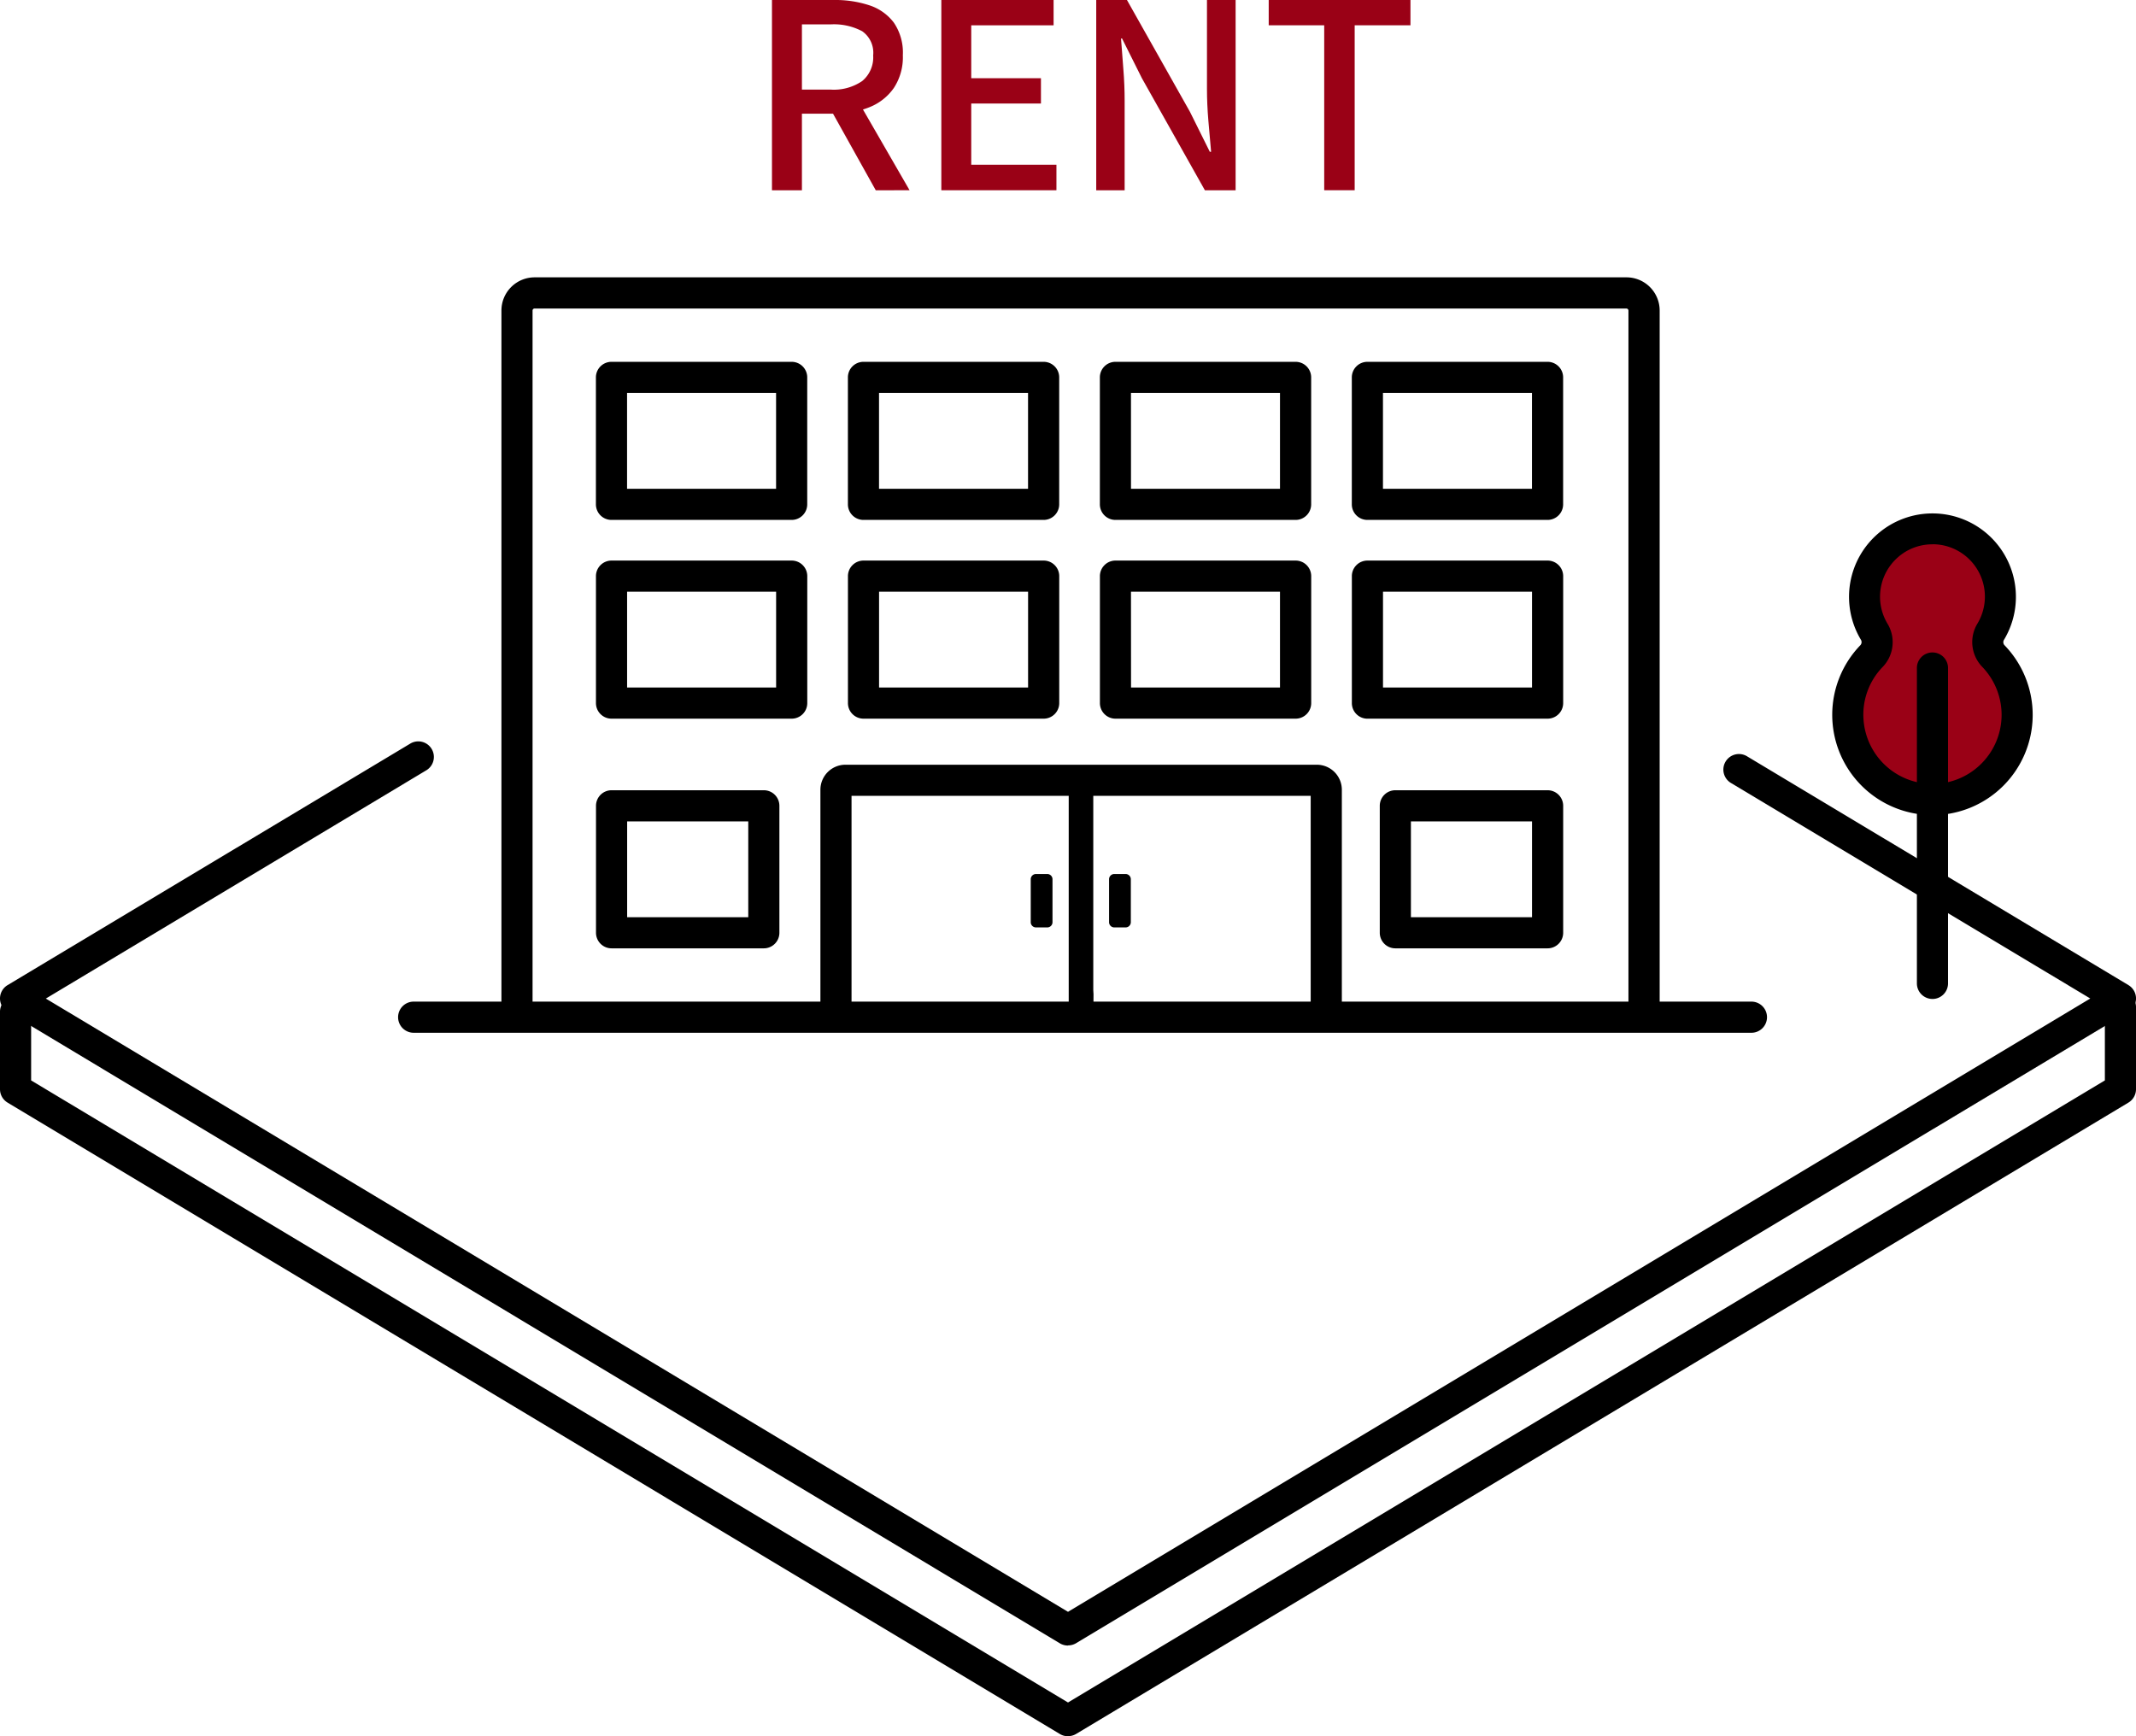 <svg id="グループ_44206" data-name="グループ 44206" xmlns="http://www.w3.org/2000/svg" xmlns:xlink="http://www.w3.org/1999/xlink" width="99.837" height="81.158" viewBox="0 0 99.837 81.158">
  <defs>
    <clipPath id="clip-path">
      <rect id="長方形_62522" data-name="長方形 62522" width="99.837" height="81.158" fill="none"/>
    </clipPath>
  </defs>
  <g id="グループ_44205" data-name="グループ 44205" clip-path="url(#clip-path)">
    <path id="パス_73303" data-name="パス 73303" d="M128.823,106.386c0-7.168,0-27.143,0-33.571a1.551,1.551,0,0,1,1.55-1.549h51.036a1.552,1.552,0,0,1,1.55,1.55c0,9.338,0,29.755,0,33.57H181.5c0-3.815,0-24.231,0-33.569a.1.1,0,0,0-.095-.094H130.373a.094.094,0,0,0-.095.094c0,6.427,0,26.4,0,33.57Z" transform="translate(-105.386 -58.302)"/>
    <path id="パス_73304" data-name="パス 73304" d="M274.58,213q0-5.541,0-11.082h1.148q0,4.771,0,9.543c0,.064.007.128.011.192q0,.671-.006,1.341c0,.063,0,.127,0,.19l-1.148-.046,0-.138" transform="translate(-224.628 -165.183)"/>
    <path id="パス_73305" data-name="パス 73305" d="M285.965,224.823v2.008a.244.244,0,0,1-.244.244h-.529a.244.244,0,0,1-.244-.244v-2.008a.244.244,0,0,1,.244-.244h.529a.244.244,0,0,1,.244.244" transform="translate(-233.11 -183.724)"/>
    <path id="パス_73306" data-name="パス 73306" d="M265.841,224.823v2.008a.244.244,0,0,1-.244.244h-.529a.244.244,0,0,1-.244-.244v-2.008a.244.244,0,0,1,.244-.244h.529a.244.244,0,0,1,.244.244" transform="translate(-216.647 -183.724)"/>
    <path id="パス_73307" data-name="パス 73307" d="M235.156,208.76H233.7V197.944H212.239V208.76h-1.455v-11.1a1.171,1.171,0,0,1,1.17-1.17h22.032a1.171,1.171,0,0,1,1.17,1.17Z" transform="translate(-172.438 -160.744)"/>
    <path id="パス_73308" data-name="パス 73308" d="M197.608,120.388h-7.116a.728.728,0,0,1-.728-.728v-5.934a.728.728,0,0,1,.728-.728h7.116a.728.728,0,0,1,.728.728v5.934a.728.728,0,0,1-.728.728m-6.389-1.455h5.661v-4.479h-5.661Zm-30.245,1.455h-7.116a.728.728,0,0,1-.728-.728v-5.934a.728.728,0,0,1,.728-.728h7.116a.728.728,0,0,1,.728.728v5.934a.728.728,0,0,1-.728.728m-6.388-1.455h5.661v-4.479h-5.661Zm43.022-9.28h-8.421a.728.728,0,0,1-.728-.728V102.99a.728.728,0,0,1,.728-.728h8.421a.728.728,0,0,1,.728.728v5.934a.728.728,0,0,1-.728.728m-7.693-1.455h6.965v-4.479h-6.965Zm-4.084,1.455h-8.42a.728.728,0,0,1-.728-.728V102.99a.728.728,0,0,1,.728-.728h8.42a.728.728,0,0,1,.728.728v5.934a.728.728,0,0,1-.728.728m-7.693-1.455H185.1v-4.479h-6.965Zm-4.084,1.455h-8.42a.728.728,0,0,1-.728-.728V102.99a.728.728,0,0,1,.728-.728h8.42a.728.728,0,0,1,.728.728v5.934a.728.728,0,0,1-.728.728m-7.693-1.455h6.965v-4.479h-6.965Zm-4.084,1.455h-8.421a.728.728,0,0,1-.728-.728V102.99a.728.728,0,0,1,.728-.728h8.421a.728.728,0,0,1,.728.728v5.934a.728.728,0,0,1-.728.728m-7.693-1.455h6.965v-4.479h-6.965Zm43.022-7.835h-8.421a.728.728,0,0,1-.728-.728V93.7a.728.728,0,0,1,.728-.728h8.421a.728.728,0,0,1,.728.728v5.934a.728.728,0,0,1-.728.728m-7.693-1.455h6.965V94.427h-6.965Zm-4.084,1.455h-8.42a.728.728,0,0,1-.728-.728V93.7a.728.728,0,0,1,.728-.728h8.42a.728.728,0,0,1,.728.728v5.934a.728.728,0,0,1-.728.728m-7.693-1.455H185.1V94.427h-6.965Zm-4.084,1.455h-8.42a.728.728,0,0,1-.728-.728V93.7a.728.728,0,0,1,.728-.728h8.42a.728.728,0,0,1,.728.728v5.934a.728.728,0,0,1-.728.728m-7.693-1.455h6.965V94.427h-6.965Zm-4.084,1.455h-8.421a.728.728,0,0,1-.728-.728V93.7a.728.728,0,0,1,.728-.728h8.421a.728.728,0,0,1,.728.728v5.934a.728.728,0,0,1-.728.728m-7.693-1.455h6.965V94.427h-6.965Z" transform="translate(-125.273 -76.059)"/>
    <path id="パス_73309" data-name="パス 73309" d="M165.632,258.82H103.159a.728.728,0,1,1,0-1.455h62.473a.728.728,0,1,1,0,1.455" transform="translate(-83.797 -210.545)"/>
    <path id="パス_73310" data-name="パス 73310" d="M481.429,140.651a3.177,3.177,0,1,0-5.453,0,.94.94,0,0,1-.115,1.137,3.958,3.958,0,1,0,5.679,0,.935.935,0,0,1-.111-1.136" transform="translate(-388.379 -111.132)" fill="#9a0116"/>
    <path id="パス_73311" data-name="パス 73311" d="M475.436,145.962c-.1,0-.2,0-.307-.01a4.685,4.685,0,0,1-3.06-7.937.215.215,0,0,0,.013-.256,3.9,3.9,0,1,1,6.7,0,.214.214,0,0,0,.008.255,4.685,4.685,0,0,1-3.355,7.951m-.007-12.658a2.422,2.422,0,0,0-1.631.624,2.45,2.45,0,0,0-.469,3.082,1.668,1.668,0,0,1-.216,2.018,3.2,3.2,0,0,0-.9,2.5,3.23,3.23,0,0,0,5.431,2.1,3.229,3.229,0,0,0,.106-4.606,1.666,1.666,0,0,1-.213-2.017,2.449,2.449,0,0,0-1.821-3.689,2.573,2.573,0,0,0-.284-.016" transform="translate(-385.108 -107.863)"/>
    <path id="パス_73312" data-name="パス 73312" d="M493.228,183.964a.728.728,0,0,1-.728-.728V168.522a.728.728,0,1,1,1.455,0v14.715a.728.728,0,0,1-.728.728" transform="translate(-402.904 -137.269)"/>
    <path id="パス_73313" data-name="パス 73313" d="M49.919,232.7a.727.727,0,0,1-.374-.1L.353,203.078a.728.728,0,0,1,0-1.248l18.84-11.3a.728.728,0,0,1,.749,1.248l-17.8,10.68,47.777,28.666L97.7,202.455,80.92,192.389a.728.728,0,1,1,.749-1.248l17.816,10.689a.728.728,0,0,1,0,1.248L50.293,232.593a.728.728,0,0,1-.374.1" transform="translate(0 -155.781)"/>
    <path id="パス_73314" data-name="パス 73314" d="M49.919,289.467a.727.727,0,0,1-.374-.1L.353,259.848A.728.728,0,0,1,0,259.224v-3.592a.728.728,0,1,1,1.455,0v3.18L49.919,287.89l48.463-29.078v-3.454a.728.728,0,0,1,1.455,0v3.866a.728.728,0,0,1-.353.624L50.293,289.363a.728.728,0,0,1-.374.1" transform="translate(0 -208.309)"/>
    <path id="パス_73315" data-name="パス 73315" d="M198.339,8.894V0h2.908a5.07,5.07,0,0,1,1.641.247,2.34,2.34,0,0,1,1.146.809,2.484,2.484,0,0,1,.422,1.526,2.611,2.611,0,0,1-.422,1.532,2.529,2.529,0,0,1-1.146.9,4.3,4.3,0,0,1-1.641.3h-1.508V8.894Zm1.4-4.706h1.339a2.343,2.343,0,0,0,1.478-.4,1.436,1.436,0,0,0,.513-1.2,1.224,1.224,0,0,0-.513-1.128,2.815,2.815,0,0,0-1.478-.32h-1.339Zm3.451,4.706-2.208-3.958,1.038-.809,2.751,4.766Z" transform="translate(-162.257)" fill="#9a0116"/>
    <path id="パス_73316" data-name="パス 73316" d="M241.853,8.893V0H247.1V1.183h-3.849V3.656h3.258V4.839h-3.258V7.7h3.982V8.893Z" transform="translate(-197.855 0)" fill="#9a0116"/>
    <path id="パス_73317" data-name="パス 73317" d="M281.652,8.894V0h1.436l2.944,5.225.929,1.87h.06q-.061-.675-.127-1.448t-.066-1.5V0h1.339V8.894h-1.436l-2.944-5.237L282.859,1.8h-.048q.048.688.109,1.436t.06,1.484V8.894Z" transform="translate(-230.414)" fill="#9a0116"/>
    <path id="パス_73318" data-name="パス 73318" d="M328.556,8.893V1.183h-2.594V0h6.625V1.183H329.98V8.893Z" transform="translate(-266.662 0)" fill="#9a0116"/>
  </g>
</svg>
